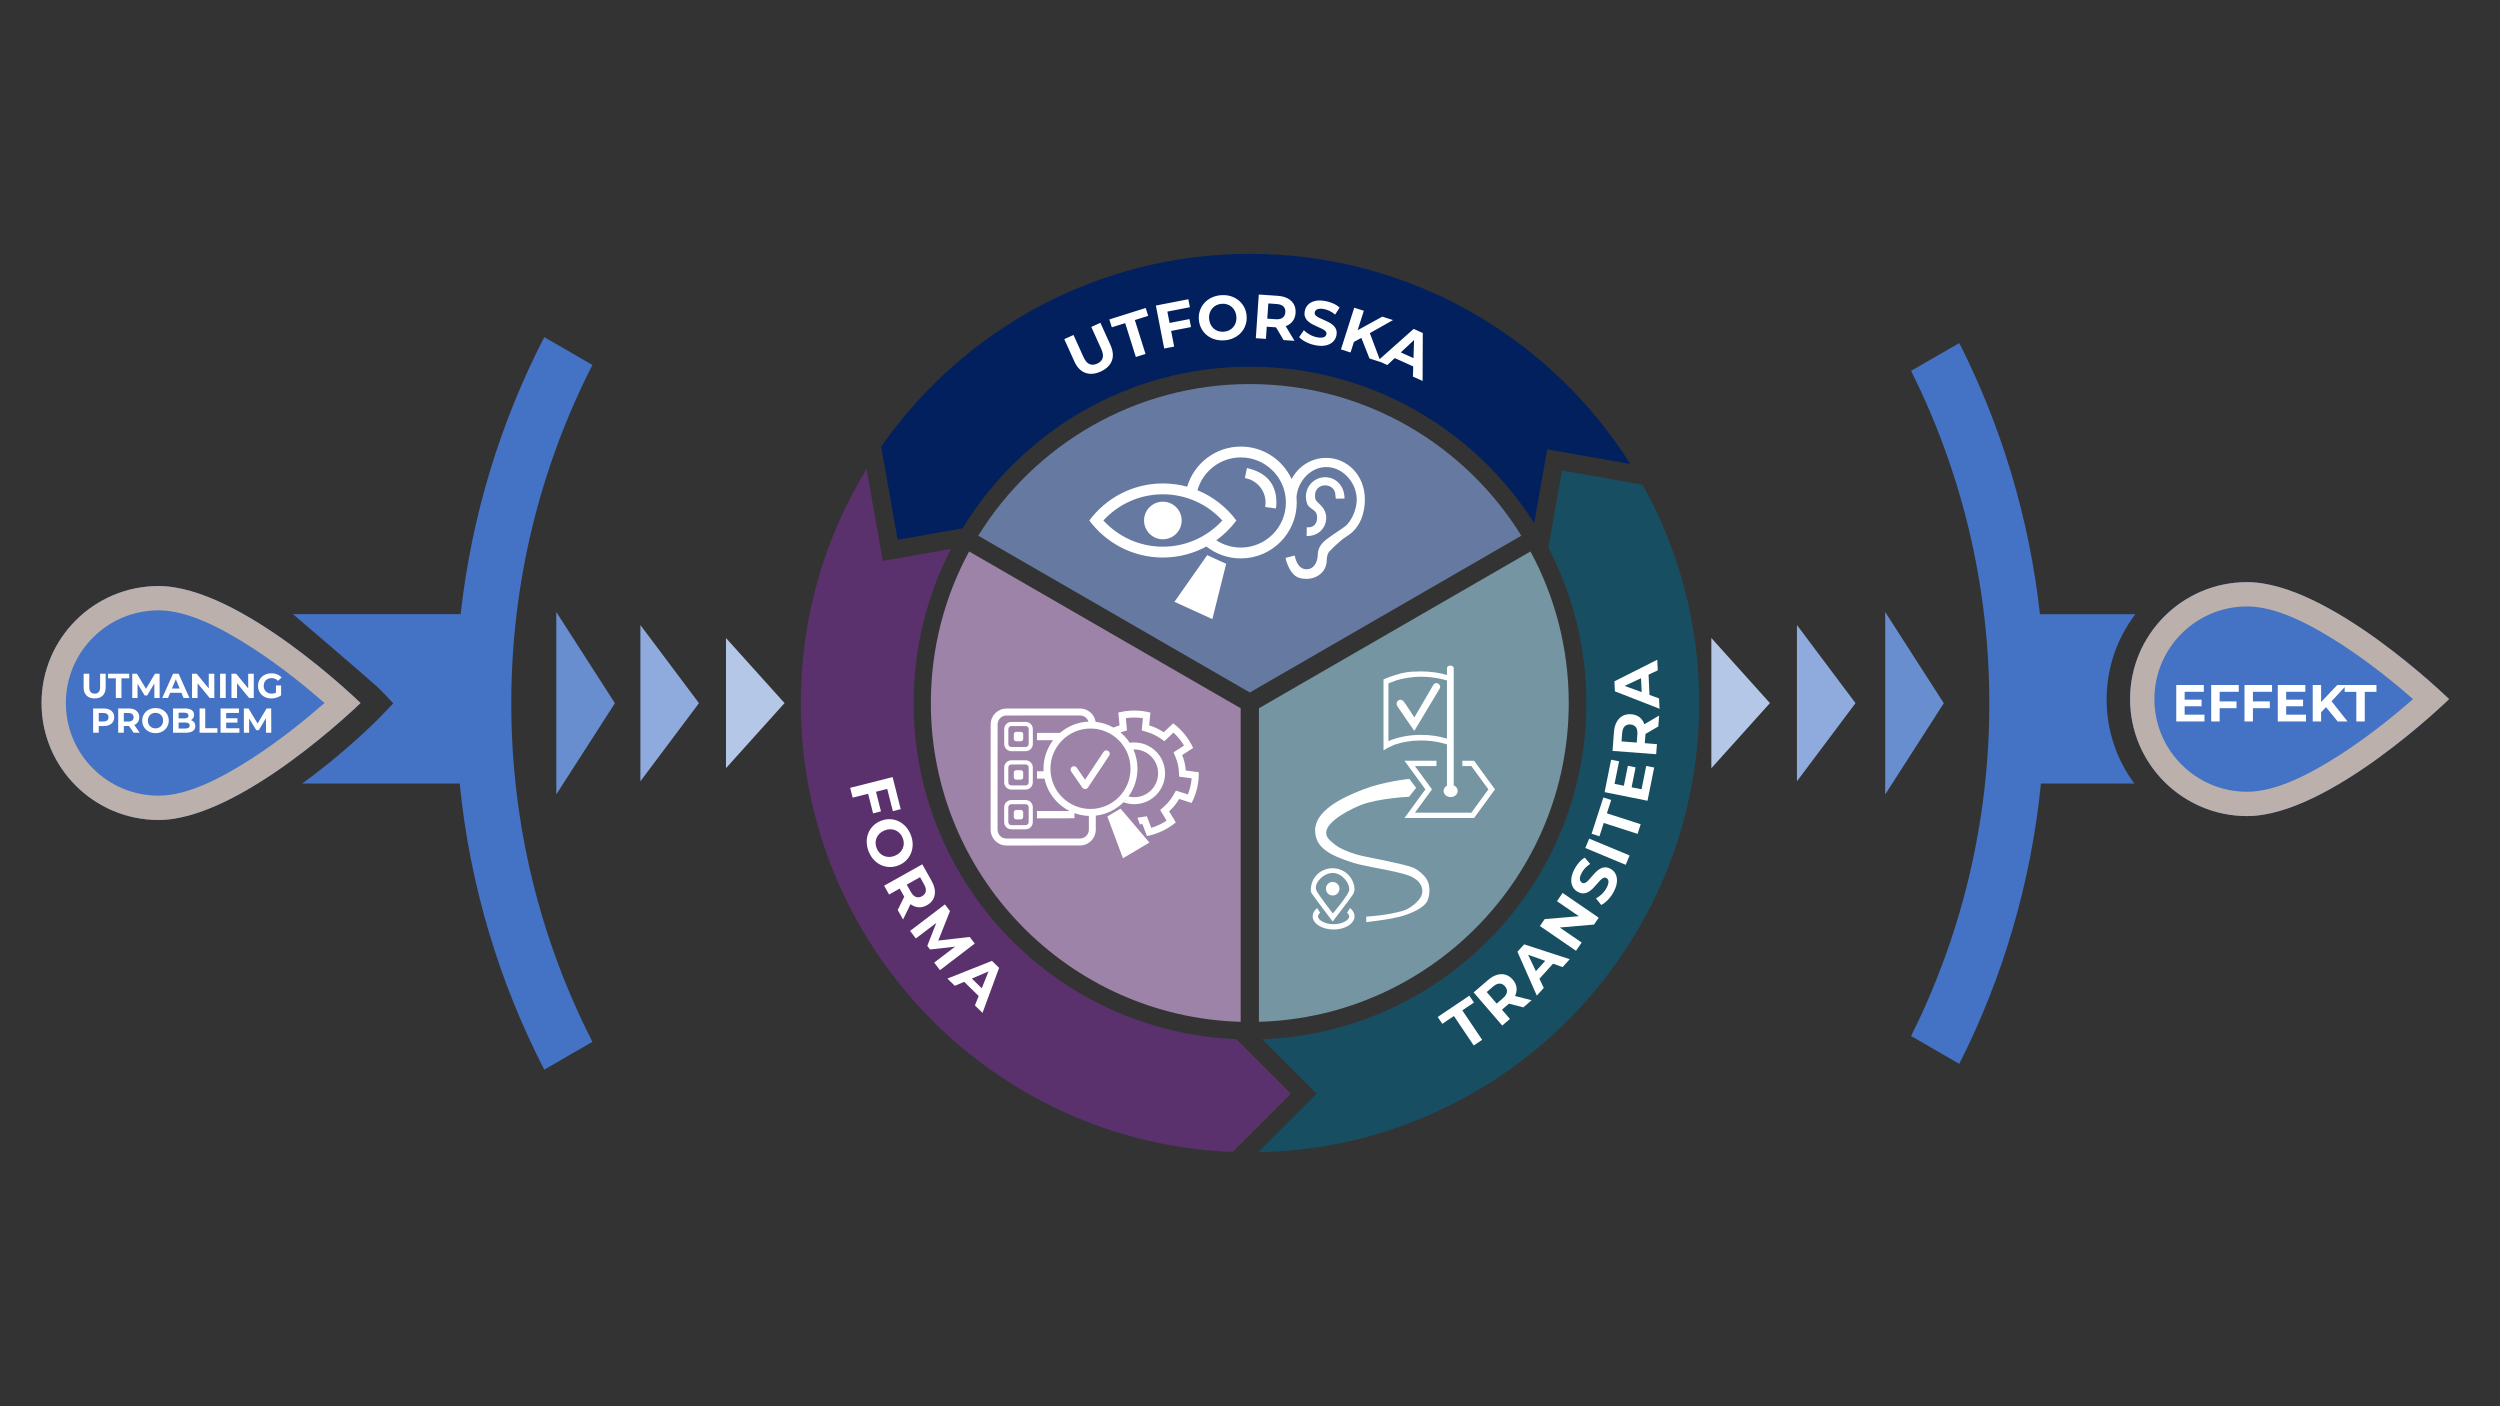 <svg xmlns="http://www.w3.org/2000/svg" xmlns:xlink="http://www.w3.org/1999/xlink" xmlns:serif="http://www.serif.com/" width="100%" height="100%" viewBox="0 0 1920 1080" xml:space="preserve" style="fill-rule:evenodd;clip-rule:evenodd;stroke-linejoin:round;stroke-miterlimit:2;"><rect x="0" y="0" width="1920" height="1080" fill="#333333" stroke="none"/>    <g id="Grafik">        <g>            <g transform="matrix(1,0,0,1.024,1,-12.673)">                <path d="M288.045,526.875C275.212,515.722 224,473 224,473L352.779,473C361.207,398.85 383.471,328.753 416.989,265.232L453.988,286.1C414.145,362.288 391.667,448.56 391.667,539.919C391.667,631.279 414.145,717.55 453.988,793.738L416.989,814.606C382.442,749.136 359.851,676.68 352.043,600L231.059,600C264.157,576.723 289.045,551.986 289.045,551.986C292.64,548.555 301,539.919 301,539.919C301,539.919 292.67,530.895 288.045,526.875Z" style="fill:rgb(68,114,196);"></path>            </g>            <g transform="matrix(1,0,0,1,10,0)">                <g transform="matrix(8.46434e-17,1.382,-1.441,8.82173e-17,857.686,173.682)">                    <path d="M265,410C265,410 330,473.834 330,517.633C330,552.054 300.874,580 265,580C229.126,580 200,552.054 200,517.633C200,473.834 265,410 265,410Z" style="fill:rgb(68,114,196);"></path>                </g>                <g transform="matrix(8.46434e-17,1.382,-1.441,8.82173e-17,857.686,173.682)">                    <path d="M265,410C265,410 330,473.834 330,517.633C330,552.054 300.874,580 265,580C229.126,580 200,552.054 200,517.633C200,473.834 265,410 265,410ZM265,429.189C256.809,438.149 244.749,452.199 234.228,467.849C223.242,484.189 213.504,502.212 213.504,517.633C213.504,544.903 236.578,567.043 265,567.043C293.422,567.043 316.496,544.903 316.496,517.633C316.496,502.212 306.758,484.189 295.772,467.849C285.251,452.199 273.191,438.149 265,429.189Z" style="fill:rgb(187,176,171);"></path>                </g>            </g>        </g>        <g>            <g>                <g transform="matrix(8.46434e-17,1.382,-1.441,8.82173e-17,2471.69,170.682)">                    <path d="M265,410C265,410 330,473.834 330,517.633C330,552.054 300.874,580 265,580C229.126,580 200,552.054 200,517.633C200,473.834 265,410 265,410Z" style="fill:rgb(68,114,196);"></path>                </g>                <g transform="matrix(8.46434e-17,1.382,-1.441,8.82173e-17,2471.69,170.682)">                    <path d="M265,410C265,410 330,473.834 330,517.633C330,552.054 300.874,580 265,580C229.126,580 200,552.054 200,517.633C200,473.834 265,410 265,410ZM265,429.189C256.809,438.149 244.749,452.199 234.228,467.849C223.242,484.189 213.504,502.212 213.504,517.633C213.504,544.903 236.578,567.043 265,567.043C293.422,567.043 316.496,544.903 316.496,517.633C316.496,502.212 306.758,484.189 295.772,467.849C285.251,452.199 273.191,438.149 265,429.189Z" style="fill:rgb(187,176,171);"></path>                </g>            </g>            <g transform="matrix(1.519,0,0,1.519,81.852,-226.852)">                <path d="M1025.23,545.5L977.996,545.5C972.968,596.045 958.631,643.868 936.725,687.228L912.349,673.154C937.659,622.522 951.902,565.411 951.902,505C951.902,444.589 937.659,387.478 912.349,336.846L936.725,322.772C957.964,364.811 972.088,411.046 977.511,459.89L1025.72,459.89C1016.62,471.881 1011.22,486.827 1011.22,503.024C1011.22,518.927 1016.43,533.623 1025.23,545.5Z" style="fill:rgb(68,114,196);"></path>            </g>        </g>        <g>            <g transform="matrix(5.56658e-17,0.909,-0.553,3.38692e-17,757.375,317.273)">                <path d="M245,280L300,361.356L190,361.356L245,280Z" style="fill:rgb(180,199,231);"></path>            </g>            <g transform="matrix(5.56658e-17,0.909,-0.553,3.38692e-17,1514.15,317.273)">                <path d="M245,280L300,361.356L190,361.356L245,280Z" style="fill:rgb(180,199,231);"></path>            </g>        </g>        <g>            <g transform="matrix(6.67989e-17,1.091,-0.553,3.38692e-17,691.649,272.727)">                <path d="M245,280L300,361.356L190,361.356L245,280Z" style="fill:rgb(143,170,220);"></path>            </g>            <g transform="matrix(6.67989e-17,1.091,-0.553,3.38692e-17,1579.88,272.727)">                <path d="M245,280L300,361.356L190,361.356L245,280Z" style="fill:rgb(143,170,220);"></path>            </g>        </g>        <g>            <g transform="matrix(7.79321e-17,1.273,-0.553,3.38692e-17,627.081,228.182)">                <path d="M245,280L300,361.356L190,361.356L245,280Z" style="fill:rgb(105,142,208);"></path>            </g>            <g transform="matrix(7.79321e-17,1.273,-0.553,3.38692e-17,1647.67,228.182)">                <path d="M245,280L300,361.356L190,361.356L245,280Z" style="fill:rgb(105,142,208);"></path>            </g>        </g>        <g>            <g transform="matrix(1.633,0,0,1.633,200.5,66.333)">                <path d="M460.714,439.94C379.906,437.668 315,371.354 315,290C315,264.215 321.52,239.941 333,218.738L460.714,292.474L460.714,439.94Z" style="fill:rgb(156,131,167);"></path>            </g>            <g transform="matrix(1.633,0,0,1.633,200.5,66.333)">                <path d="M597,218.738C608.48,239.941 615,264.215 615,290C615,371.354 550.094,437.668 469.286,439.94L469.286,292.474L597,218.738Z" style="fill:rgb(116,149,161);"></path>            </g>            <g transform="matrix(1.633,0,0,1.633,200.5,66.333)">                <path d="M337.295,211.321C363.728,168.535 411.058,140 465,140C518.942,140 566.272,168.535 592.705,211.321L465,285.051L337.295,211.321Z" style="fill:rgb(102,121,160);"></path>            </g>        </g>        <g>            <g transform="matrix(2.3,0,0,2.3,-109.5,-127.053)">                <path d="M365.16,238.528C357.186,253.951 352.681,271.453 352.681,290C352.681,350.462 400.558,399.83 460.436,402.228L478.643,420.435L459.189,439.889C379.09,436.832 315,370.841 315,290C315,261.373 323.037,234.607 336.976,211.84L342.389,242.543L365.16,238.528Z" style="fill:rgb(90,49,108);"></path>            </g>            <g transform="matrix(2.3,0,0,2.3,-109.5,-127.053)">                <path d="M596.088,217.08C608.134,238.671 615,263.54 615,290C615,371.882 549.249,438.528 467.71,439.976L487.252,420.435L469.063,402.247C529.175,400.105 577.319,350.63 577.319,290C577.319,271.293 572.736,253.648 564.632,238.127L569.18,212.335L596.088,217.08Z" style="fill:rgb(24,78,98);"></path>            </g>            <g transform="matrix(2.3,0,0,2.3,-109.5,-127.053)">                <path d="M341.843,204.393C368.954,165.483 414.025,140 465,140C518.46,140 565.425,168.027 591.991,210.176L564.242,205.283L559.897,229.924C539.971,198.533 504.901,177.681 465,177.681C424.365,177.681 388.741,199.306 369.019,231.666L347.327,235.491L341.843,204.393Z" style="fill:rgb(2,32,95);fill-opacity:0.98;"></path>            </g>        </g>    </g>    <g id="Ikoner" transform="matrix(1.997,0,0,1.997,49.809,0)">        <g transform="matrix(0.152,-0.09,0.122,0.208,337.485,291.301)">            <path d="M361.965,110.286C365.417,117.307 367.442,124.684 367.951,132.161C371.015,133.067 374.025,134.152 376.956,135.419C408.801,149.182 419.421,179.32 400.657,202.678C381.892,226.036 340.804,233.826 308.959,220.062C301.837,216.984 295.777,213.087 290.869,208.629C269.122,212.684 245.568,211.539 223.986,204.475L208.556,223.683C198.92,235.678 177.819,239.679 161.464,232.61L23.183,172.845C6.828,165.776 1.375,150.299 11.011,138.303L127.067,-6.165C136.704,-18.161 157.805,-22.161 174.159,-15.093L312.441,44.673C327.21,51.056 333.089,64.298 326.993,75.639C338.294,81.825 347.428,89.486 354.188,98.035C358.816,98.455 363.415,99.085 367.959,99.923L379.844,81.351C402.515,86.242 423.219,95.191 440.037,107.367L423.647,123.992C431.691,130.297 438.341,137.465 443.352,145.231L470.928,140.663C480.116,156.517 483.681,173.728 481.293,190.699L452.942,191.523C451.281,199.933 447.803,208.077 442.636,215.656L465.137,228.531C453.923,243.41 437.664,255.923 417.869,264.909L398.905,249.311C388.791,253.493 377.804,256.481 366.349,258.165L366.831,278.789C343.66,281.489 319.82,279.881 297.523,274.116L302.227,253.841C300.502,253.338 298.795,252.805 297.108,252.241L299.873,241.213C306.655,243.155 303.24,242.19 307.821,243.526L319.203,246.847C319.203,246.847 314.69,266.296 314.69,266.296C326.74,268.457 339.133,269.312 351.461,268.832L351,249.1L363.374,247.28C373.261,245.827 382.744,243.25 391.473,239.641L402.089,235.251C402.089,235.251 420.265,250.2 420.265,250.2C429.81,244.786 438.176,238.363 445.091,231.14L423.557,218.818L429.1,210.69C433.545,204.171 436.535,197.166 437.963,189.932L439.767,180.796L466.879,180.008C466.823,171.091 464.948,162.203 461.317,153.636L434.86,158.019L429.673,149.98C425.33,143.251 419.567,137.041 412.597,131.577L404.077,124.899L419.781,108.97C410.08,103.239 399.283,98.573 387.748,95.125L376.36,112.92L364.267,110.689C363.502,110.548 362.734,110.414 361.965,110.286ZM313.779,69.491C315.551,63.671 312.135,57.426 304.757,54.237L166.476,-5.529C157.318,-9.487 145.502,-7.247 140.106,-0.53L24.05,143.938C18.654,150.656 21.708,159.322 30.866,163.28L169.148,223.046C178.305,227.004 190.121,224.764 195.517,218.047L210.645,199.216C201.361,194.889 193.335,189.627 186.66,183.698L180.965,190.787L110.553,160.355L118.62,150.312L179.671,176.699C162.984,157.772 158.442,133.884 168.483,111.948L154.348,105.839L162.415,95.796L174.76,101.132C175.586,99.969 176.458,98.815 177.377,97.672C189.216,82.934 206.867,72.247 226.939,66.256L196.659,53.169L204.726,43.126L247.97,61.817C269.78,59.006 292.925,61.335 313.779,69.491ZM114.975,141.73L98.552,162.174C94.179,167.618 84.603,169.433 77.181,166.225L50.288,154.602C42.866,151.394 40.391,144.371 44.765,138.927L61.188,118.483C65.561,113.04 75.136,111.224 82.558,114.432L109.451,126.056C116.873,129.263 119.348,136.287 114.975,141.73ZM107.203,138.372C109.049,136.074 108.004,133.11 104.872,131.756L77.978,120.132C74.846,118.779 70.805,119.545 68.959,121.842L52.536,142.286C50.69,144.583 51.735,147.548 54.867,148.902L81.761,160.525C84.893,161.879 88.934,161.113 90.78,158.815L107.203,138.372ZM91.264,140.905L86.078,147.361C84.647,149.142 81.513,149.736 79.084,148.687L70.283,144.883C67.854,143.833 67.044,141.534 68.475,139.753L73.661,133.297C75.092,131.515 78.226,130.921 80.655,131.971L89.457,135.775C91.885,136.825 92.695,139.123 91.264,140.905ZM201.081,34.544L184.658,54.988C180.285,60.432 170.709,62.247 163.287,59.039L136.394,47.416C128.972,44.208 126.498,37.185 130.871,31.741L147.294,11.297C151.667,5.854 161.242,4.038 168.664,7.246L195.557,18.87C202.979,22.077 205.454,29.101 201.081,34.544ZM193.309,31.186C195.155,28.888 194.11,25.924 190.978,24.57L164.084,12.946C160.952,11.593 156.911,12.359 155.065,14.656L138.642,35.1C136.796,37.397 137.841,40.362 140.973,41.716L167.867,53.339C170.999,54.693 175.041,53.927 176.886,51.629L193.309,31.186ZM177.37,33.719L172.184,40.175C170.753,41.956 167.619,42.55 165.19,41.501L156.389,37.697C153.96,36.647 153.15,34.348 154.581,32.567L159.767,26.111C161.198,24.329 164.332,23.735 166.761,24.785L175.563,28.589C177.991,29.639 178.801,31.937 177.37,33.719ZM158.769,87.214L142.346,107.658C137.973,113.101 128.398,114.917 120.976,111.709L94.083,100.086C86.661,96.878 84.186,89.854 88.559,84.411L104.982,63.967C109.355,58.524 118.931,56.708 126.352,59.916L153.246,71.539C160.667,74.747 163.142,81.771 158.769,87.214ZM150.998,83.855C152.843,81.558 151.799,78.593 148.667,77.24L121.773,65.616C118.641,64.262 114.599,65.029 112.754,67.326L96.331,87.77C94.485,90.067 95.529,93.032 98.662,94.385L125.555,106.009C128.688,107.363 132.729,106.597 134.575,104.299L150.998,83.855ZM135.059,86.389L129.873,92.845C128.441,94.626 125.308,95.22 122.879,94.17L114.077,90.366C111.648,89.317 110.838,87.018 112.27,85.236L117.456,78.781C118.887,76.999 122.021,76.405 124.45,77.455L133.251,81.259C135.68,82.308 136.49,84.607 135.059,86.389ZM309.959,80.645C268.444,62.702 214.878,72.857 190.416,103.308C165.953,133.759 179.798,173.049 221.313,190.992C262.829,208.935 316.394,198.78 340.857,168.329C365.319,137.878 351.474,98.588 309.959,80.645ZM231.572,158.449C230.418,157.573 229.659,156.408 229.524,155.099C229.509,154.951 229.502,154.804 229.503,154.657L229.479,154.659L226.328,123.94C226.023,120.962 229.071,118.362 233.132,118.137C237.193,117.913 240.737,120.15 241.043,123.128L243.431,146.406L308.327,123.451L308.337,123.467C308.506,123.394 308.681,123.326 308.861,123.262C312.529,121.965 316.943,123.096 318.711,125.786C320.48,128.477 318.938,131.714 315.27,133.012C315.091,133.075 314.909,133.133 314.726,133.185L314.736,133.201L240.123,159.593L240.095,159.603C237.143,160.636 233.714,160.101 231.572,158.449ZM367.448,144.23C365.895,154.429 361.454,164.557 353.896,173.965C342.471,188.186 325.637,198.635 306.438,204.733C309.434,206.912 312.843,208.856 316.643,210.498C341.291,221.151 373.094,215.122 387.617,197.042C402.141,178.963 393.921,155.636 369.273,144.983C368.669,144.722 368.061,144.471 367.448,144.23ZM298.367,207.007C297.541,207.211 296.71,207.407 295.877,207.596L297.374,208.243L298.367,207.007ZM295,285L228,285L244.75,215L278.25,215L295,285Z" style="fill:white;"></path>        </g>        <g transform="matrix(0.782,0,0,0.782,375.542,128.81)">            <path d="M125.472,79.787C125.553,80.647 125.595,81.519 125.595,82.4C125.595,97.578 113.273,109.9 98.095,109.9C91.705,109.9 85.822,107.716 81.151,104.055C74.784,107.506 67.494,109.467 59.75,109.467C44.944,109.467 31.798,102.3 23.595,91.25C31.798,80.2 44.944,73.033 59.75,73.033C63.889,73.033 67.899,73.593 71.707,74.642C75.059,63.237 85.611,54.9 98.095,54.9C109.156,54.9 118.701,61.445 123.065,70.87C126.355,64.66 132.637,60.467 140.095,60.467C150.133,60.467 159.095,68.653 159.095,80.967C159.095,88.152 156.481,94.806 151.016,98.467L148.087,100.465L148.095,100.467C148.095,100.467 144.026,103.883 141.658,106.467C140.396,107.844 140.345,110.464 140.345,110.717C140.345,112.45 139.903,114.007 139.126,115.327L139.095,115.467C139.082,115.46 139.068,115.453 139.055,115.446C137.337,118.259 134.079,119.967 130.345,119.967C124.826,119.967 122.572,117.109 120.572,111.59C120.333,110.93 120.208,110.312 120.102,109.65L124.595,108.467C124.703,109.082 125.755,115.237 130.331,115.237C134.907,115.237 135.941,110.199 135.941,108.043C135.941,105.949 136.759,103.859 138.595,101.967C140.871,99.621 147.361,95.766 149.595,93.967C151.77,92.215 155.095,86.817 155.095,80.967C155.095,72.632 148.268,64.967 140.137,64.967C132.391,64.967 126.056,71.922 125.472,79.787ZM76.761,76.365C84.426,79.501 91.036,84.691 95.905,91.25C93.134,94.983 89.799,98.272 86.027,100.992C89.5,103.253 93.645,104.567 98.095,104.567C110.329,104.567 120.262,94.634 120.262,82.4C120.262,70.166 110.329,60.234 98.095,60.234C87.953,60.234 79.392,67.06 76.761,76.365ZM110.062,84.604C110.193,83.889 110.262,83.153 110.262,82.4C110.262,76.367 105.86,71.353 100.095,70.398L101.095,65.467C110.73,67.607 115.595,73.418 115.595,82.4C115.595,83.405 115.51,84.39 115.347,85.348L110.062,84.604ZM30.502,91.25C37.757,99.166 48.178,104.133 59.75,104.133C71.322,104.133 81.743,99.166 88.998,91.25C81.743,83.334 71.322,78.367 59.75,78.367C48.178,78.367 37.757,83.334 30.502,91.25ZM59.75,82C64.855,82 69,86.145 69,91.25C69,96.355 64.855,100.5 59.75,100.5C54.645,100.5 50.5,96.355 50.5,91.25C50.5,86.145 54.645,82 59.75,82ZM84.095,139.752L65.453,131.241L81.564,108.291L90.885,112.547L84.095,139.752ZM134.595,79.467C134.526,81.547 136.165,82.439 137.595,83.967C138.968,85.433 140.134,87.523 140.095,89.967C140.016,94.956 136.321,98.974 130.458,98.897L130.526,94.562C130.753,94.601 130.986,94.623 131.223,94.626C133.783,94.667 135.553,92.843 135.595,90.217C135.609,89.351 135.729,88.07 134.595,86.792C133.841,85.943 132.449,85.381 131.202,83.943C129.963,82.035 130.102,78.953 130.112,78.948C130.382,73.945 134.529,69.967 139.598,69.967C144.842,69.967 149.095,74.224 149.095,80.467L144.783,80.518C144.82,80.273 144.598,78.971 144.598,78.715C144.598,75.955 142.356,73.967 139.595,73.967C136.835,73.967 134.595,75.955 134.595,78.715L134.595,79.467Z" style="fill:white;"></path>        </g>        <g transform="matrix(1,0,0,1,-15.813,-10.042)">            <path d="M532.883,309.591L535.489,313.026L532.765,316.461C532.765,316.461 520.964,316.99 514.167,319.66C511.6,320.668 500.869,325.546 500.901,330.321C500.913,332.179 502.298,333.271 504.217,334.822C506.017,336.276 509.092,337.588 512.035,338.494C515.628,339.599 521.867,340.547 525.539,341.455C528.551,342.2 532.251,342.798 534.541,343.824C536.387,344.652 538.485,346.511 539.398,347.97C540.336,349.47 540.407,350.306 540.583,351.761C540.699,352.723 540.504,354.919 539.872,356.38C539.325,357.645 538.005,358.663 536.792,359.46C535.41,360.368 533.475,361.198 531.699,361.829C529.93,362.458 527.959,362.907 526.25,363.251C523.259,363.852 516.3,364.672 516.3,364.672L516.3,362.54C516.3,362.54 519.893,362.303 521.512,362.066C523.029,361.844 524.513,361.677 526.013,361.355C527.671,361 529.922,360.566 531.462,359.934C532.88,359.352 537.678,356.382 537.858,353.064C538.039,349.746 535.282,348.168 534.66,347.733C532.794,346.43 527.993,345.459 526.013,345.009C522.538,344.219 514.857,342.968 511.561,341.929C502.462,339.059 496.791,336.172 496.636,329.61C496.457,322.05 506.456,316.955 515.125,313.642C523.421,310.471 532.883,309.591 532.883,309.591ZM503.388,364.435C503.388,364.435 496.613,355.52 495.202,353.428C495.064,353.224 494.978,352.592 494.978,352.353C494.978,347.474 498.746,343.943 503.388,343.943C508.03,343.943 511.798,347.711 511.798,352.353C511.798,352.592 511.342,353.807 511.206,354.011C509.814,356.104 503.388,364.435 503.388,364.435ZM497.028,352.247C497.473,353.636 503.447,361.352 503.447,361.352C503.447,361.352 509.627,354.022 509.749,352.353C509.956,349.521 506.899,345.755 503.388,345.755C499.913,345.755 496.179,349.595 497.028,352.247ZM503.388,349.214C504.826,349.214 505.994,350.382 505.994,351.82C505.994,353.258 504.826,354.426 503.388,354.426C501.95,354.426 500.782,353.258 500.782,351.82C500.782,350.382 501.95,349.214 503.388,349.214ZM508.955,361L510.058,359.26C511.185,360.16 511.798,361.274 511.798,362.422C511.798,365.233 508.189,367.515 503.743,367.515C499.298,367.515 495.689,365.233 495.689,362.422C495.689,361.274 496.302,360.16 497.428,359.26L498.531,361C498.229,361.341 497.738,362.02 497.738,362.422C497.738,363.185 498.352,363.79 499.144,364.29C500.32,365.034 501.951,365.466 503.743,365.466C505.536,365.466 507.167,365.034 508.343,364.29C509.135,363.79 509.749,363.185 509.749,362.422C509.749,362.02 509.258,361.341 508.955,361ZM553.257,302.602L557.758,302.602L565.813,313.618L557.758,324.635L530.988,324.635L539.043,313.618L530.988,302.602L543.307,302.602L543.307,304.652L535.025,304.652L541.582,313.618L535.025,322.585L556.718,322.585L563.274,313.618L556.718,304.652L553.257,304.652L553.257,302.602ZM547.334,296.312L545.362,295.77C542.92,295.149 540.221,294.807 537.384,294.807C533.605,294.807 530.071,295.412 527.068,296.475L524.828,297.509L522.933,298.575L522.933,271.33C522.933,271.33 525.178,270.288 528.145,269.435C530.353,268.801 532.137,268.251 537.384,268.251C540.982,268.251 544.37,268.748 547.334,269.624L547.334,266.829L547.349,266.829C547.445,266.36 547.985,266 548.637,266C549.29,266 549.83,266.36 549.926,266.829L549.94,266.829L549.94,312.077C550.851,312.461 551.48,313.272 551.48,314.211C551.48,315.518 550.26,316.58 548.756,316.58C547.252,316.58 546.031,315.518 546.031,314.211C546.031,313.356 546.553,312.606 547.334,312.19L547.334,296.312ZM547.334,271.732L545.362,271.216C542.92,270.626 540.221,270.3 537.384,270.3C533.605,270.3 530.001,271.021 527.908,271.686C527.12,271.936 524.828,272.87 524.828,272.87L524.828,295.054C528.337,293.545 532.682,292.652 537.384,292.652C540.982,292.652 544.37,293.175 547.334,294.096L547.334,271.732ZM534.778,291.126C534.778,291.126 529.283,283.213 528.263,281.636C527.454,280.384 528.545,279.148 529.329,279.148C529.956,279.148 530.394,279.436 530.751,279.881C531.661,281.016 534.789,285.961 534.789,285.961C534.789,285.961 542.044,273.502 542.134,273.371C542.39,272.997 542.82,272.752 543.307,272.752C544.092,272.752 544.728,273.389 544.728,274.173C544.728,274.375 544.686,274.568 544.61,274.742C544.495,275.005 534.778,291.126 534.778,291.126Z" style="fill:white;"></path>        </g>    </g>    <g id="Textgeometrier">        <g transform="matrix(1.997,0,0,1.997,157.36,-24.163)">            <path d="M822.906,276.355L817.861,281.784L824.007,289.559L820.221,289.559L815.73,284.058L813.851,286.019L813.851,289.559L810.625,289.559L810.625,275.536L813.851,275.536L813.851,282.08L820.061,275.536L835.126,275.536L835.126,278.18L830.638,278.18L830.638,289.559L827.393,289.559L827.393,278.18L822.906,278.18L822.906,276.355ZM761.364,283.709L761.364,286.955L768.997,286.955L768.997,289.559L758.139,289.559L758.139,275.536L768.736,275.536L768.736,278.14L761.364,278.14L761.364,281.185L767.875,281.185L767.875,283.709L761.364,283.709ZM774.826,284.451L774.826,289.559L771.581,289.559L771.581,275.536L782.178,275.536L782.178,278.14L774.826,278.14L774.826,281.846L781.317,281.846L781.317,284.451L774.826,284.451ZM787.627,284.451L787.627,289.559L784.382,289.559L784.382,275.536L794.979,275.536L794.979,278.14L787.627,278.14L787.627,281.846L794.118,281.846L794.118,284.451L787.627,284.451ZM800.408,283.709L800.408,286.955L808.041,286.955L808.041,289.559L797.183,289.559L797.183,275.536L807.781,275.536L807.781,278.14L800.408,278.14L800.408,281.185L806.919,281.185L806.919,283.709L800.408,283.709Z" style="fill:white;"></path>        </g>        <g transform="matrix(1.997,0,0,1.997,-1448.5,-42.163)">            <path d="M761.738,289.719C760.411,289.719 759.374,289.35 758.626,288.611C757.878,287.872 757.504,286.817 757.504,285.446L757.504,280.21L759.668,280.21L759.668,285.365C759.668,286.256 759.85,286.897 760.215,287.289C760.58,287.68 761.092,287.876 761.751,287.876C762.41,287.876 762.922,287.68 763.287,287.289C763.652,286.897 763.835,286.256 763.835,285.365L763.835,280.21L765.972,280.21L765.972,285.446C765.972,286.817 765.598,287.872 764.85,288.611C764.102,289.35 763.065,289.719 761.738,289.719ZM769.885,289.559L769.885,281.973L766.893,281.973L766.893,280.21L775.04,280.21L775.04,281.973L772.048,281.973L772.048,289.559L769.885,289.559ZM778.232,284.069L778.232,289.559L776.202,289.559L776.202,280.21L777.991,280.21L781.493,286.015L784.936,280.21L786.712,280.21L786.739,289.559L784.709,289.559L784.697,283.948L781.945,288.571L780.97,288.571L778.232,284.069ZM790.778,287.556L789.944,289.559L787.727,289.559L791.894,280.21L794.031,280.21L798.211,289.559L795.941,289.559L795.111,287.556L790.778,287.556ZM794.431,285.913L792.949,282.335L791.461,285.913L794.431,285.913ZM801.323,283.885L801.323,289.559L799.186,289.559L799.186,280.21L800.976,280.21L805.624,285.882L805.624,280.21L807.761,280.21L807.761,289.559L805.984,289.559L801.323,283.885ZM809.978,289.559L809.978,280.21L812.141,280.21L812.141,289.559L809.978,289.559ZM816.495,283.885L816.495,289.559L814.358,289.559L814.358,280.21L816.148,280.21L820.795,285.882L820.795,280.21L822.932,280.21L822.932,289.559L821.156,289.559L816.495,283.885ZM833.443,288.531C832.935,288.913 832.346,289.207 831.673,289.412C831.001,289.617 830.331,289.719 829.663,289.719C828.924,289.719 828.245,289.601 827.627,289.365C827.008,289.129 826.469,288.793 826.011,288.357C825.552,287.921 825.196,287.409 824.942,286.821C824.688,286.234 824.562,285.588 824.562,284.885C824.562,284.181 824.688,283.536 824.942,282.948C825.196,282.36 825.554,281.849 826.017,281.412C826.48,280.976 827.023,280.64 827.647,280.404C828.27,280.168 828.956,280.05 829.703,280.05C830.531,280.05 831.277,280.188 831.94,280.464C832.604,280.74 833.162,281.141 833.617,281.666L832.228,282.948C831.889,282.592 831.52,282.327 831.119,282.153C830.718,281.98 830.282,281.893 829.81,281.893C829.356,281.893 828.942,281.964 828.568,282.107C828.194,282.249 827.871,282.454 827.6,282.721C827.328,282.988 827.119,283.304 826.972,283.669C826.825,284.034 826.752,284.439 826.752,284.885C826.752,285.321 826.825,285.722 826.972,286.087C827.119,286.452 827.328,286.77 827.6,287.042C827.871,287.313 828.192,287.52 828.562,287.663C828.931,287.805 829.338,287.876 829.784,287.876C830.211,287.876 830.627,287.807 831.032,287.669C831.178,287.619 831.323,287.557 831.466,287.483L831.466,284.738L833.443,284.738L833.443,288.531ZM763.314,300.337L763.314,302.914L761.15,302.914L761.15,293.566L765.197,293.566C766.034,293.566 766.755,293.701 767.361,293.973C767.966,294.245 768.433,294.634 768.763,295.142C769.092,295.649 769.257,296.254 769.257,296.958C769.257,297.652 769.092,298.253 768.763,298.761C768.433,299.268 767.966,299.658 767.361,299.929C766.755,300.201 766.034,300.337 765.197,300.337L763.314,300.337ZM763.314,298.574L765.077,298.574C765.745,298.574 766.243,298.431 766.573,298.147C766.902,297.862 767.067,297.465 767.067,296.958C767.067,296.441 766.902,296.041 766.573,295.756C766.243,295.471 765.745,295.329 765.077,295.329L763.314,295.329L763.314,298.574ZM772.956,300.31L772.956,302.914L770.793,302.914L770.793,293.566L774.84,293.566C775.676,293.566 776.398,293.701 777.003,293.973C777.609,294.245 778.076,294.634 778.405,295.142C778.735,295.649 778.9,296.254 778.9,296.958C778.9,297.652 778.735,298.251 778.405,298.754C778.076,299.257 777.609,299.642 777.003,299.909C776.997,299.912 776.991,299.915 776.985,299.917L779.073,302.914L776.736,302.914L774.941,300.309C774.908,300.31 774.874,300.31 774.84,300.31L772.956,300.31ZM772.956,298.587L774.719,298.587C775.387,298.587 775.886,298.443 776.215,298.153C776.545,297.864 776.709,297.465 776.709,296.958C776.709,296.441 776.545,296.041 776.215,295.756C775.886,295.471 775.387,295.329 774.719,295.329L772.956,295.329L772.956,298.587ZM785.15,303.075C784.411,303.075 783.728,302.954 783.1,302.714C782.472,302.474 781.929,302.135 781.47,301.699C781.012,301.263 780.656,300.751 780.402,300.163C780.148,299.576 780.021,298.934 780.021,298.24C780.021,297.546 780.148,296.904 780.402,296.317C780.656,295.729 781.014,295.217 781.477,294.781C781.94,294.345 782.483,294.006 783.107,293.766C783.73,293.526 784.406,293.405 785.137,293.405C785.876,293.405 786.554,293.526 787.173,293.766C787.792,294.006 788.331,294.345 788.789,294.781C789.248,295.217 789.606,295.727 789.864,296.31C790.123,296.893 790.252,297.537 790.252,298.24C790.252,298.934 790.123,299.578 789.864,300.17C789.606,300.762 789.248,301.274 788.789,301.706C788.331,302.138 787.792,302.474 787.173,302.714C786.554,302.954 785.88,303.075 785.15,303.075ZM785.137,301.232C785.555,301.232 785.94,301.16 786.292,301.018C786.643,300.875 786.953,300.671 787.22,300.404C787.487,300.136 787.694,299.82 787.841,299.455C787.988,299.09 788.061,298.685 788.061,298.24C788.061,297.795 787.988,297.39 787.841,297.025C787.694,296.66 787.489,296.344 787.227,296.076C786.964,295.809 786.655,295.605 786.298,295.462C785.942,295.32 785.555,295.248 785.137,295.248C784.718,295.248 784.333,295.32 783.981,295.462C783.63,295.605 783.32,295.809 783.053,296.076C782.786,296.344 782.579,296.66 782.432,297.025C782.285,297.39 782.212,297.795 782.212,298.24C782.212,298.676 782.285,299.079 782.432,299.449C782.579,299.818 782.784,300.136 783.046,300.404C783.309,300.671 783.618,300.875 783.975,301.018C784.331,301.16 784.718,301.232 785.137,301.232ZM798.761,298.046C798.847,298.074 798.931,298.105 799.013,298.14C799.467,298.331 799.821,298.614 800.075,298.988C800.328,299.362 800.455,299.82 800.455,300.363C800.455,301.165 800.139,301.79 799.507,302.24C798.875,302.69 797.944,302.914 796.716,302.914L791.881,302.914L791.881,293.566L796.449,293.566C797.624,293.566 798.507,293.788 799.1,294.233C799.692,294.679 799.988,295.266 799.988,295.996C799.988,296.486 799.868,296.911 799.627,297.272C799.411,297.597 799.122,297.855 798.761,298.046ZM794.031,298.975L794.031,301.285L796.555,301.285C797.116,301.285 797.541,301.194 797.831,301.011C798.12,300.829 798.265,300.537 798.265,300.136C798.265,299.745 798.12,299.453 797.831,299.262C797.541,299.07 797.116,298.975 796.555,298.975L794.031,298.975ZM794.031,297.399L796.181,297.399C796.707,297.399 797.11,297.307 797.39,297.125C797.671,296.942 797.811,296.664 797.811,296.29C797.811,295.925 797.671,295.651 797.39,295.469C797.11,295.286 796.707,295.195 796.181,295.195L794.031,295.195L794.031,297.399ZM802.098,302.914L802.098,293.566L804.261,293.566L804.261,301.151L808.949,301.151L808.949,302.914L802.098,302.914ZM812.315,299.015L812.315,301.178L817.403,301.178L817.403,302.914L810.164,302.914L810.164,293.566L817.229,293.566L817.229,295.302L812.315,295.302L812.315,297.332L816.655,297.332L816.655,299.015L812.315,299.015ZM821.156,297.424L821.156,302.914L819.126,302.914L819.126,293.566L820.916,293.566L824.417,299.371L827.86,293.566L829.637,293.566L829.663,302.914L827.633,302.914L827.621,297.303L824.869,301.926L823.894,301.926L821.156,297.424Z" style="fill:white;"></path>        </g>        <g transform="matrix(0.966,0,0,0.966,496.552,57.241)">            <path d="M176.148,571.789L163.859,574.901L161.882,567.093L195.618,558.552L202.073,584.046L195.808,585.633L191.329,567.945L182.414,570.203L186.367,585.818L180.102,587.404L176.148,571.789ZM176.542,617.596C175.547,615.031 175.044,612.498 175.033,609.996C175.023,607.494 175.465,605.153 176.362,602.975C177.259,600.796 178.556,598.871 180.254,597.199C181.951,595.527 184.005,594.224 186.415,593.289C188.825,592.354 191.221,591.931 193.602,592.02C195.983,592.11 198.242,592.664 200.379,593.683C202.517,594.703 204.422,596.132 206.096,597.971C207.769,599.81 209.097,601.997 210.08,604.53C211.075,607.095 211.572,609.613 211.571,612.084C211.57,614.555 211.121,616.88 210.225,619.059C209.328,621.238 208.042,623.168 206.365,624.849C204.689,626.53 202.631,627.844 200.19,628.791C197.779,629.726 195.373,630.145 192.971,630.046C190.568,629.947 188.309,629.392 186.193,628.383C184.077,627.373 182.185,625.956 180.518,624.132C178.851,622.308 177.525,620.13 176.542,617.596ZM182.92,615.068C183.484,616.52 184.249,617.761 185.217,618.789C186.185,619.818 187.313,620.616 188.599,621.183C189.886,621.751 191.261,622.044 192.726,622.062C194.191,622.08 195.696,621.79 197.24,621.19C198.785,620.591 200.092,619.79 201.161,618.789C202.23,617.788 203.052,616.652 203.625,615.38C204.198,614.109 204.492,612.76 204.507,611.332C204.522,609.904 204.248,608.464 203.684,607.012C203.121,605.56 202.355,604.319 201.387,603.291C200.419,602.262 199.292,601.464 198.006,600.897C196.719,600.329 195.343,600.036 193.879,600.018C192.414,600 190.909,600.29 189.364,600.89C187.85,601.477 186.551,602.275 185.466,603.282C184.382,604.289 183.553,605.428 182.98,606.7C182.406,607.971 182.112,609.32 182.098,610.748C182.083,612.176 182.357,613.616 182.92,615.068ZM201.269,647.193L192.81,651.929L188.876,644.901L219.241,627.902L226.6,641.046C228.121,643.765 228.992,646.354 229.211,648.814C229.429,651.275 229.014,653.501 227.965,655.494C226.915,657.487 225.248,659.123 222.964,660.402C220.708,661.664 218.463,662.218 216.23,662.063C213.997,661.908 211.897,661.089 209.928,659.609C209.908,659.594 209.889,659.579 209.869,659.564L203.932,671.796L199.682,664.205L204.88,653.639C204.817,653.53 204.755,653.42 204.693,653.31L201.269,647.193ZM206.865,644.06L210.07,649.787C211.284,651.956 212.661,653.312 214.2,653.856C215.739,654.4 217.333,654.21 218.981,653.287C220.658,652.348 221.66,651.085 221.987,649.497C222.313,647.909 221.869,646.03 220.655,643.861L217.449,638.135L206.865,644.06ZM230.357,674.483L214.094,686.859L209.518,680.845L237.211,659.771L241.245,665.073L231.943,688.531L256.9,685.645L260.904,690.907L233.271,712.06L228.695,706.046L245.289,693.362L225.39,695.629L223.193,692.741L230.357,674.483ZM252.514,721.33L245.085,724.498L239.181,718.733L274.591,704.671L280.282,710.228L267.103,745.998L261.056,740.093L264.056,732.6L252.514,721.33ZM266.516,726.455L271.873,713.071L258.606,718.731L266.516,726.455Z" style="fill:white;"></path>        </g>        <g transform="matrix(0.966,0,0,0.966,496.552,57.241)">            <path d="M583.71,228.588L583.72,228.616L574.767,225.767L568.284,209.378L562.365,212.604L559.701,220.975L552.074,218.548L562.624,185.386L570.251,187.812L565.328,203.288L584.937,192.484L593.465,195.197L575.035,205.605L582.841,226.286L609.885,202.229L617.133,205.505L616.98,243.625L609.279,240.145L609.535,232.077L594.835,225.433L588.938,230.951L583.71,228.588ZM609.745,225.462L610.203,211.053L599.671,220.908L609.745,225.462ZM361.047,236.133C356.547,238.166 352.462,238.503 348.792,237.143C345.122,235.783 342.236,232.777 340.134,228.126L332.108,210.368L339.446,207.051L347.35,224.538C348.715,227.558 350.317,229.453 352.156,230.222C353.994,230.991 356.031,230.87 358.266,229.86C360.501,228.85 361.937,227.401 362.575,225.512C363.213,223.624 362.849,221.17 361.484,218.149L353.581,200.663L360.829,197.387L368.855,215.145C370.957,219.796 371.306,223.948 369.903,227.602C368.499,231.255 365.547,234.099 361.047,236.133ZM389.005,224.557L380.518,197.625L369.897,200.972L367.924,194.713L396.848,185.598L398.82,191.857L388.199,195.204L396.687,222.136L389.005,224.557ZM417.046,203.849L419.463,216.293L411.558,217.829L404.921,183.668L430.738,178.653L431.97,184.997L414.06,188.476L415.814,197.504L431.625,194.433L432.858,200.777L417.046,203.849ZM459.404,211.32C456.66,211.513 454.091,211.246 451.697,210.518C449.303,209.79 447.198,208.676 445.381,207.177C443.564,205.677 442.107,203.869 441.011,201.754C439.914,199.638 439.275,197.291 439.093,194.713C438.911,192.134 439.214,189.72 440.002,187.472C440.79,185.223 441.987,183.228 443.591,181.487C445.196,179.745 447.124,178.347 449.375,177.291C451.627,176.235 454.108,175.611 456.819,175.419C459.563,175.226 462.115,175.494 464.476,176.224C466.836,176.955 468.925,178.07 470.742,179.569C472.559,181.069 474.024,182.868 475.135,184.966C476.247,187.063 476.895,189.418 477.08,192.03C477.262,194.609 476.951,197.031 476.148,199.297C475.344,201.564 474.148,203.559 472.558,205.282C470.969,207.006 469.057,208.395 466.822,209.45C464.588,210.505 462.115,211.128 459.404,211.32ZM458.871,204.48C460.425,204.37 461.836,204.004 463.104,203.383C464.373,202.762 465.468,201.92 466.39,200.859C467.312,199.797 467.997,198.569 468.447,197.175C468.897,195.781 469.064,194.257 468.947,192.604C468.83,190.951 468.451,189.466 467.81,188.149C467.169,186.832 466.325,185.712 465.28,184.789C464.235,183.866 463.032,183.187 461.672,182.752C460.313,182.316 458.856,182.153 457.302,182.263C455.748,182.373 454.337,182.738 453.068,183.359C451.8,183.981 450.705,184.822 449.783,185.884C448.861,186.946 448.175,188.174 447.726,189.568C447.276,190.962 447.109,192.485 447.226,194.138C447.34,195.758 447.719,197.235 448.361,198.568C449.004,199.902 449.847,201.03 450.893,201.953C451.938,202.876 453.141,203.555 454.5,203.991C455.86,204.426 457.317,204.589 458.871,204.48ZM493.077,200.497L492.425,210.169L484.39,209.627L486.731,174.906L501.761,175.92C504.869,176.129 507.513,176.814 509.694,177.975C511.875,179.135 513.513,180.699 514.609,182.666C515.706,184.633 516.166,186.923 515.99,189.536C515.816,192.115 515.054,194.297 513.704,196.083C512.355,197.869 510.522,199.182 508.207,200.023C508.184,200.031 508.16,200.039 508.137,200.048L515.143,211.701L506.462,211.116L500.449,200.992C500.324,200.985 500.198,200.977 500.071,200.969L493.077,200.497ZM493.509,194.098L500.056,194.54C502.536,194.707 504.424,194.295 505.72,193.303C507.016,192.31 507.728,190.872 507.855,188.987C507.984,187.069 507.473,185.54 506.321,184.399C505.169,183.258 503.353,182.604 500.873,182.437L494.325,181.996L493.509,194.098ZM532.021,215.268C529.282,214.767 526.725,213.92 524.349,212.727C521.972,211.535 520.125,210.211 518.808,208.758L522.589,203.283C523.865,204.595 525.444,205.768 527.327,206.803C529.21,207.838 531.178,208.544 533.232,208.919C534.797,209.205 536.089,209.282 537.107,209.148C538.126,209.014 538.914,208.712 539.472,208.241C540.029,207.77 540.374,207.176 540.505,206.459C540.672,205.546 540.446,204.755 539.827,204.086C539.208,203.417 538.343,202.804 537.232,202.247C536.121,201.69 534.885,201.127 533.523,200.558C532.162,199.989 530.814,199.346 529.479,198.63C528.144,197.915 526.956,197.091 525.913,196.159C524.871,195.227 524.09,194.107 523.571,192.799C523.052,191.491 522.96,189.925 523.293,188.099C523.651,186.143 524.507,184.455 525.862,183.035C527.217,181.615 529.05,180.619 531.361,180.048C533.672,179.477 536.442,179.486 539.67,180.076C541.821,180.47 543.894,181.11 545.888,181.997C547.882,182.884 549.586,183.979 550.999,185.282L547.453,190.85C546.023,189.645 544.549,188.676 543.032,187.944C541.515,187.211 539.99,186.705 538.458,186.425C536.926,186.145 535.638,186.094 534.594,186.274C533.55,186.454 532.764,186.79 532.236,187.283C531.708,187.776 531.375,188.398 531.238,189.148C531.077,190.028 531.306,190.803 531.925,191.472C532.544,192.141 533.411,192.746 534.525,193.286C535.639,193.827 536.875,194.39 538.234,194.975C539.592,195.561 540.942,196.195 542.282,196.878C543.623,197.561 544.815,198.369 545.857,199.301C546.9,200.233 547.68,201.353 548.199,202.66C548.718,203.968 548.814,205.519 548.486,207.312C548.134,209.235 547.274,210.898 545.906,212.298C544.538,213.699 542.697,214.693 540.383,215.281C538.068,215.868 535.281,215.864 532.021,215.268Z" style="fill:white;"></path>        </g>        <g transform="matrix(0.966,0,0,0.966,496.552,57.241)">            <path d="M657.631,771.934L641.873,748.503L632.632,754.718L628.97,749.272L654.134,732.348L657.796,737.794L648.555,744.008L664.314,767.44L657.631,771.934ZM680.071,743.491L686.402,750.832L680.303,756.092L657.575,729.739L668.982,719.901C671.342,717.866 673.705,716.496 676.072,715.789C678.438,715.083 680.703,715.044 682.866,715.674C685.028,716.304 686.964,717.61 688.674,719.593C690.363,721.55 691.354,723.639 691.648,725.858C691.943,728.077 691.561,730.298 690.504,732.523C690.493,732.546 690.482,732.568 690.472,732.591L703.645,735.961L697.056,741.643L685.664,738.663C685.57,738.747 685.475,738.83 685.379,738.913L680.071,743.491ZM675.882,738.634L680.852,734.348C682.734,732.725 683.788,731.105 684.013,729.488C684.238,727.872 683.734,726.348 682.5,724.918C681.245,723.462 679.806,722.733 678.185,722.731C676.564,722.728 674.812,723.539 672.929,725.162L667.96,729.448L675.882,738.634ZM709.864,718.86L713.313,726.163L707.775,732.282L692.379,697.431L697.716,691.533L733.96,703.345L728.29,709.611L720.688,706.898L709.864,718.86ZM714.454,704.674L700.877,699.828L707.036,712.871L714.454,704.674ZM726.026,678.147L743.442,690.098L738.941,696.657L710.248,676.966L714.017,671.473L741.214,669.155L723.806,657.209L728.307,650.65L757,670.341L753.259,675.793L726.026,678.147ZM769.054,649.48C767.775,651.953 766.218,654.151 764.383,656.075C762.548,657.999 760.743,659.379 758.967,660.214L754.837,654.999C756.464,654.162 758.047,652.994 759.587,651.495C761.127,649.997 762.377,648.321 763.336,646.466C764.067,645.053 764.518,643.84 764.687,642.827C764.857,641.814 764.798,640.972 764.511,640.301C764.223,639.63 763.756,639.127 763.108,638.792C762.284,638.366 761.462,638.351 760.641,638.747C759.82,639.143 758.981,639.792 758.124,640.691C757.267,641.591 756.367,642.609 755.425,643.745C754.483,644.881 753.474,645.982 752.4,647.05C751.325,648.117 750.19,649.013 748.994,649.738C747.799,650.463 746.499,650.882 745.097,650.996C743.695,651.11 742.169,650.741 740.521,649.888C738.755,648.975 737.39,647.662 736.428,645.952C735.466,644.241 735.049,642.198 735.178,639.82C735.307,637.443 736.126,634.797 737.633,631.883C738.638,629.94 739.856,628.144 741.287,626.496C742.718,624.848 744.263,623.539 745.921,622.569L750.21,627.586C748.64,628.602 747.283,629.729 746.139,630.966C744.996,632.202 744.066,633.513 743.351,634.896C742.635,636.28 742.21,637.497 742.077,638.548C741.944,639.598 742.036,640.448 742.354,641.097C742.671,641.746 743.168,642.246 743.845,642.596C744.64,643.008 745.448,643.015 746.268,642.619C747.089,642.222 747.921,641.57 748.763,640.663C749.606,639.755 750.506,638.737 751.462,637.609C752.419,636.481 753.42,635.376 754.465,634.293C755.51,633.21 756.631,632.307 757.827,631.582C759.022,630.857 760.322,630.438 761.724,630.324C763.126,630.21 764.637,630.571 766.256,631.409C767.993,632.307 769.331,633.615 770.271,635.333C771.211,637.051 771.624,639.102 771.51,641.487C771.395,643.872 770.577,646.536 769.054,649.48ZM778.462,628.293L746.332,614.925L749.426,607.489L781.556,620.857L778.462,628.293ZM787.885,603.705L761.016,595.019L757.591,605.615L751.346,603.597L760.674,574.741L766.918,576.76L763.493,587.356L790.362,596.041L787.885,603.705ZM783.138,566.662L791.034,568.247L794.763,549.677L801.099,550.949L795.795,577.367L761.676,570.517L766.853,544.733L773.189,546.005L769.588,563.942L776.997,565.429L780.177,549.588L786.319,550.821L783.138,566.662ZM793.622,531.605L803.288,532.343L802.674,540.374L767.975,537.723L769.123,522.704C769.36,519.597 770.069,516.959 771.248,514.789C772.428,512.619 774.006,510.994 775.983,509.915C777.96,508.836 780.254,508.397 782.865,508.596C785.442,508.793 787.618,509.574 789.392,510.939C791.165,512.305 792.462,514.149 793.282,516.472C793.29,516.495 793.298,516.519 793.307,516.542L805.022,509.64L804.359,518.315L794.182,524.238C794.174,524.363 794.165,524.489 794.156,524.616L793.622,531.605ZM787.227,531.117L787.727,524.573C787.916,522.095 787.521,520.203 786.54,518.899C785.559,517.594 784.127,516.869 782.244,516.726C780.327,516.579 778.793,517.077 777.642,518.219C776.491,519.361 775.821,521.171 775.632,523.649L775.132,530.193L787.227,531.117ZM797.376,493.244L804.969,495.996L805.351,504.239L769.87,490.358L769.501,482.412L803.543,465.256L803.934,473.698L796.628,477.129L797.376,493.244ZM790.637,479.943L777.589,486.071L791.15,490.987L790.637,479.943Z" style="fill:white;"></path>        </g>    </g></svg>